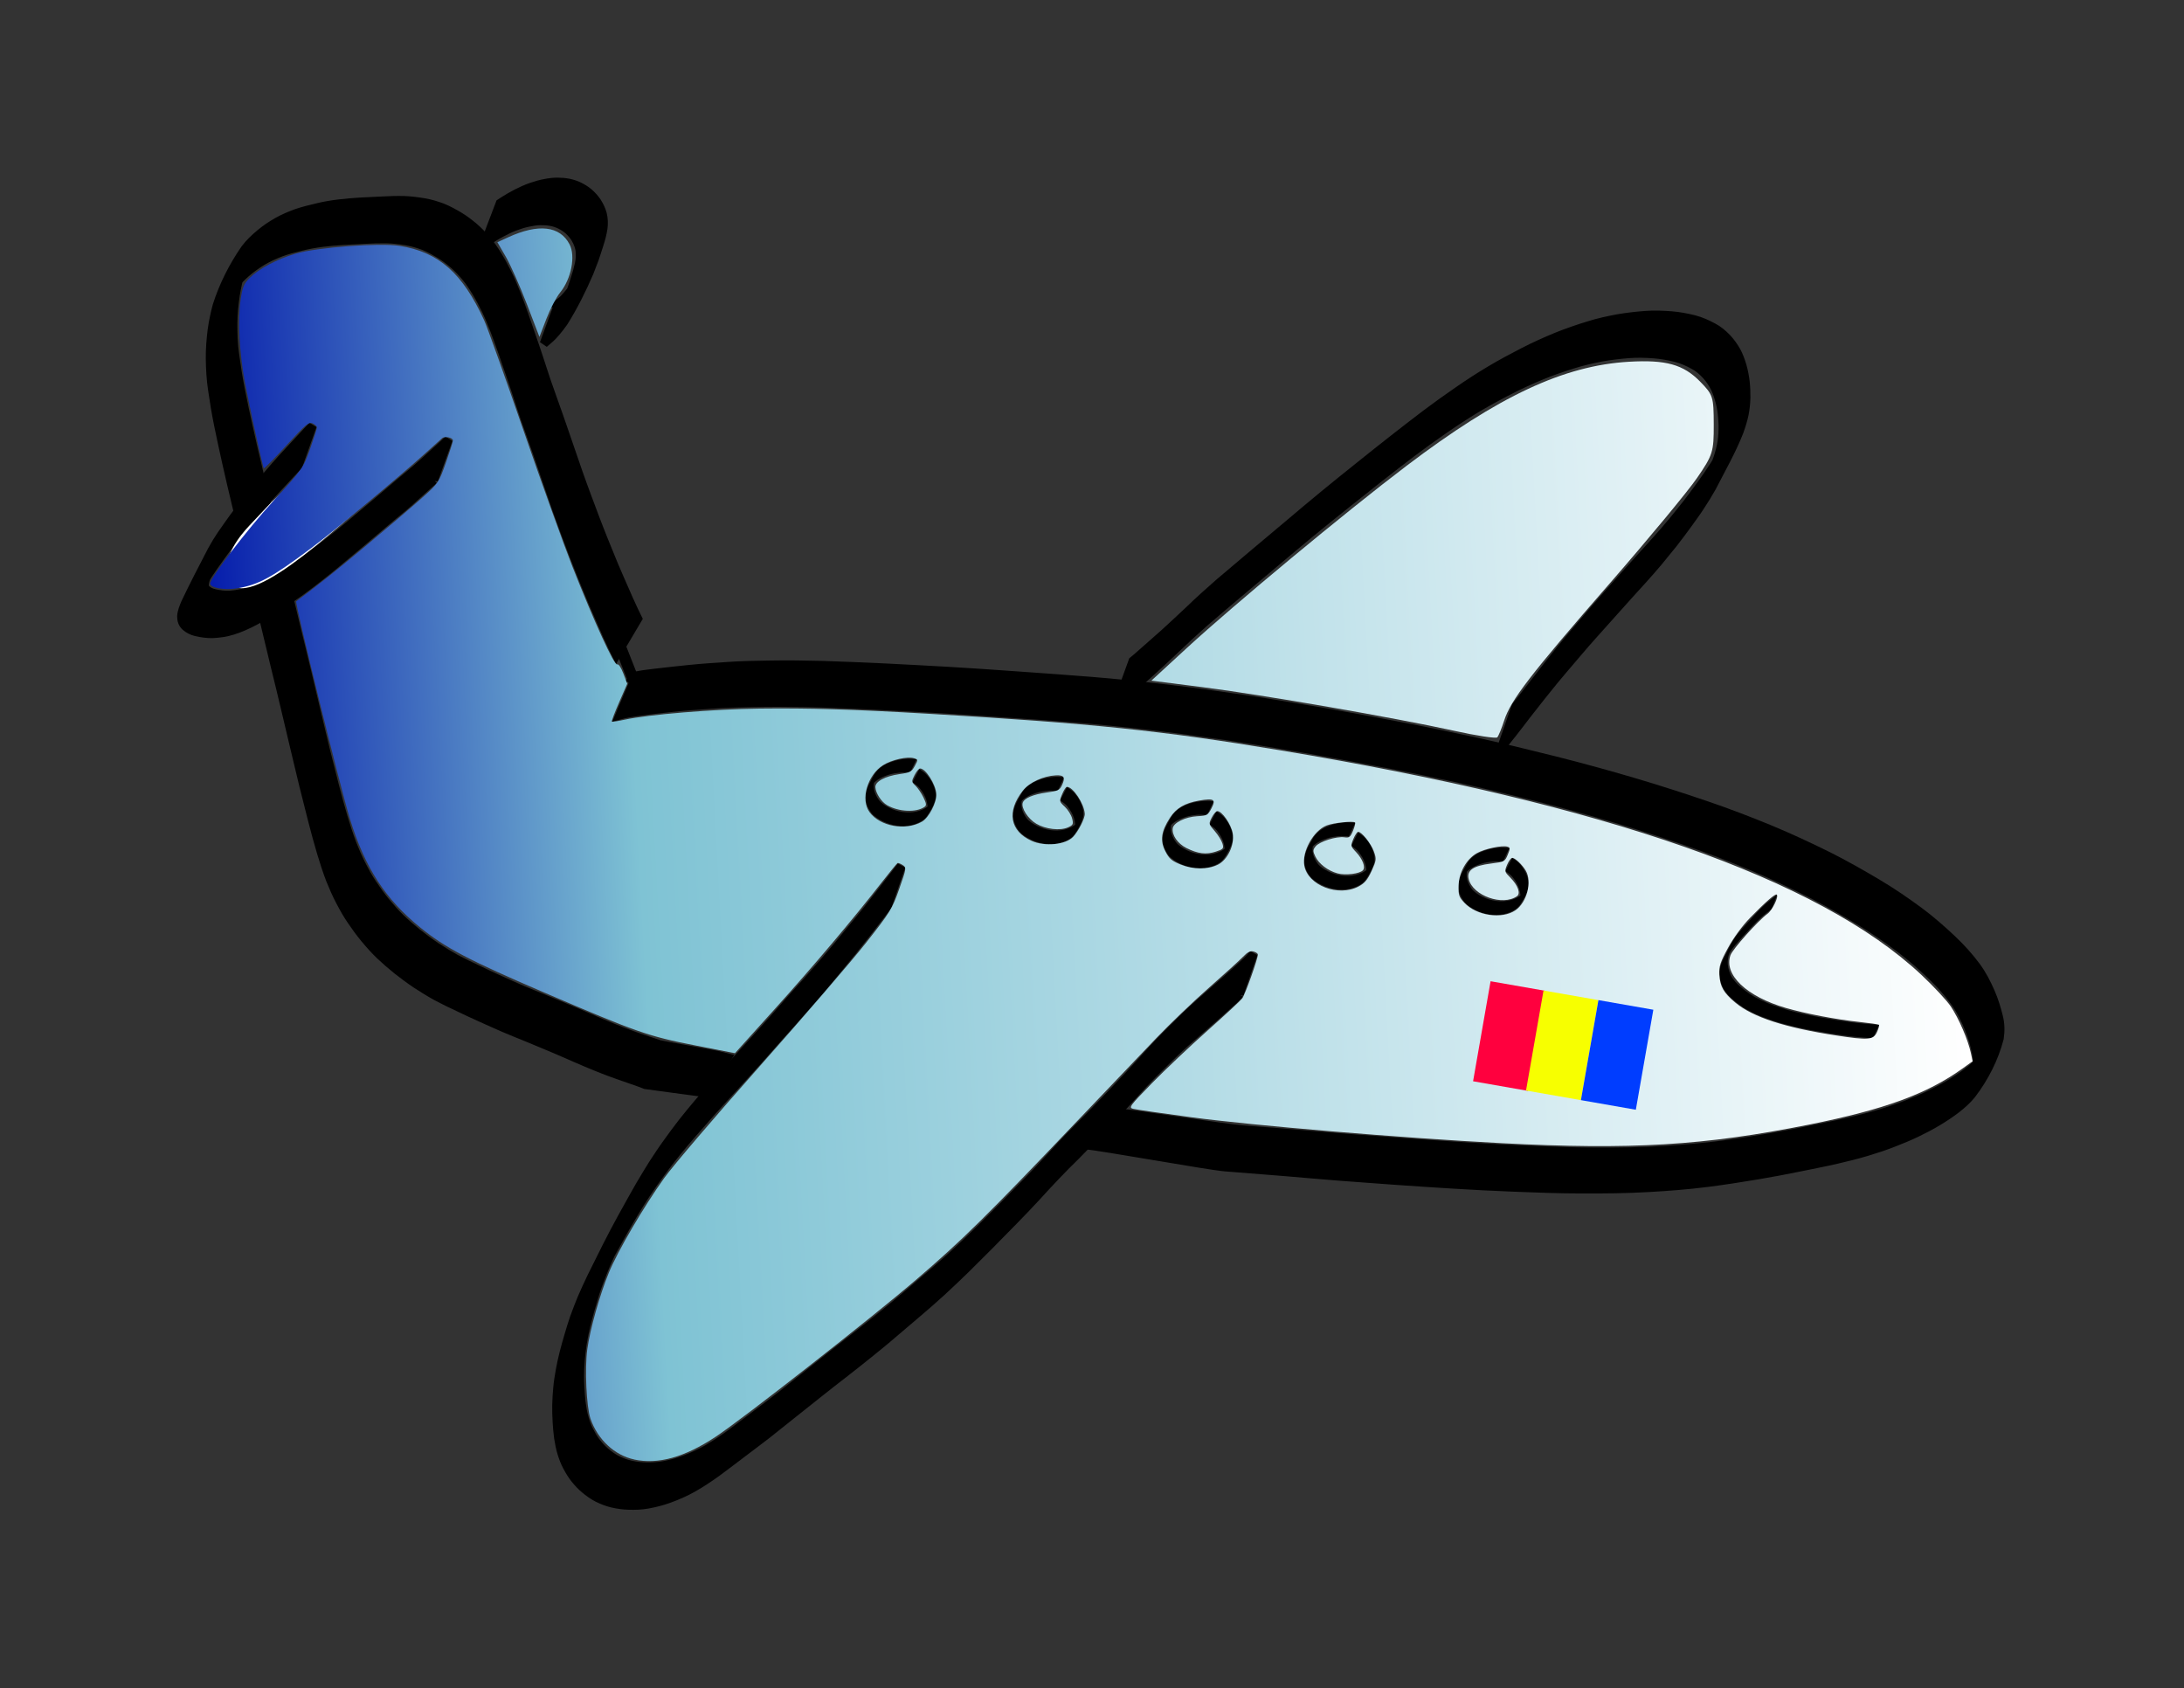 <?xml version="1.0" encoding="UTF-8"?>
<svg version="1.1" viewBox="0 0 245.61 189.85" xmlns="http://www.w3.org/2000/svg">
<rect x="0" y="0" width="245.61" height="189.85" fill="#333333" stroke="none"/>
<defs>
<linearGradient id="a" x1="53.428" x2="207.03" y1="147.41" y2="147.41" gradientUnits="userSpaceOnUse">
<stop stop-color="#061dac" offset="0"/>
<stop stop-color="#7fc3d4" offset=".239"/>
<stop stop-color="#fff" offset="1"/>
</linearGradient>
</defs>
<g transform="translate(-72.053 -100.09)">
<g transform="matrix(1.268 -.068 .068 1.268 19.62 14.035)">
<path d="m142.49 163.68c-0.085 0.107-0.187 0.202-0.297 0.285-0.15 0.152-0.326 0.275-0.49 0.411-0.246 0.204-0.494 0.404-0.748 0.598-0.323 0.264-0.645 0.53-0.979 0.78-0.387 0.311-0.782 0.61-1.171 0.918-0.453 0.349-0.902 0.704-1.353 1.057-0.5 0.401-0.985 0.82-1.466 1.243-0.518 0.456-1.034 0.914-1.546 1.377-0.575 0.516-1.131 1.052-1.675 1.601-0.588 0.59-1.186 1.169-1.786 1.747-0.616 0.589-1.234 1.174-1.854 1.758-0.629 0.583-1.252 1.172-1.889 1.746-0.624 0.548-1.241 1.104-1.844 1.675-0.624 0.578-1.224 1.181-1.833 1.774-0.69 0.677-1.403 1.33-2.111 1.988-0.738 0.662-1.459 1.342-2.195 2.005-0.749 0.675-1.499 1.349-2.253 2.017-0.745 0.657-1.505 1.295-2.269 1.931-0.745 0.613-1.509 1.203-2.275 1.79-0.761 0.579-1.517 1.164-2.281 1.738-0.729 0.569-1.483 1.105-2.232 1.649-0.76 0.552-1.528 1.091-2.3 1.627-0.794 0.543-1.577 1.1-2.363 1.656-0.775 0.547-1.543 1.104-2.318 1.65-0.774 0.559-1.55 1.114-2.332 1.662-0.774 0.537-1.559 1.057-2.339 1.585-0.75 0.513-1.504 1.022-2.262 1.522-0.726 0.465-1.469 0.904-2.242 1.287-0.683 0.339-1.399 0.598-2.127 0.822-0.625 0.192-1.268 0.315-1.916 0.397-0.552 0.068-1.107 0.06-1.66 0.011-0.5-0.036-0.99-0.137-1.47-0.273-0.45-0.131-0.873-0.332-1.282-0.559-0.388-0.223-0.732-0.508-1.06-0.809-0.317-0.293-0.593-0.625-0.845-0.976-0.244-0.344-0.441-0.717-0.619-1.098-0.186-0.391-0.315-0.805-0.422-1.223-0.111-0.453-0.174-0.916-0.22-1.379-0.04-0.479-0.054-0.96-0.056-1.441-0.004-0.495 0.012-0.99 0.045-1.483 0.038-0.505 0.1-1.007 0.173-1.508 0.074-0.52 0.19-1.033 0.307-1.545 0.118-0.512 0.263-1.016 0.417-1.518 0.159-0.502 0.328-1 0.504-1.496 0.181-0.527 0.377-1.049 0.586-1.566 0.237-0.565 0.49-1.123 0.753-1.676 0.306-0.625 0.634-1.239 0.968-1.849 0.97-1.721 1.935-3.446 2.981-5.122 0.386-0.617 0.769-1.236 1.162-1.848 0.386-0.628 0.804-1.235 1.215-1.847 0.408-0.611 0.838-1.206 1.284-1.79 0.445-0.599 0.925-1.171 1.393-1.752 0.47-0.576 0.965-1.131 1.464-1.681 0.515-0.562 1.041-1.115 1.575-1.659 0.531-0.55 1.071-1.09 1.602-1.639 0.537-0.531 1.073-1.062 1.614-1.589 0.52-0.522 1.052-1.032 1.573-1.553 0.515-0.516 1.04-1.022 1.547-1.546 0.498-0.506 0.992-1.016 1.491-1.521 0.5-0.509 1.013-1.005 1.517-1.509 0.487-0.496 0.969-0.997 1.458-1.491 0.476-0.488 0.938-0.989 1.41-1.482 0.451-0.49 0.903-0.979 1.35-1.474 0.453-0.491 0.91-0.979 1.353-1.479 0.452-0.513 0.899-1.031 1.353-1.542 0.451-0.514 0.889-1.039 1.338-1.554 0.217-0.257 0.44-0.509 0.658-0.765l-1.412 3.482c-0.22 0.254-0.44 0.509-0.659 0.764-0.445 0.519-0.889 1.04-1.341 1.552-0.451 0.515-0.901 1.03-1.356 1.542-0.449 0.496-0.905 0.986-1.356 1.48-0.45 0.491-0.898 0.986-1.357 1.469-0.469 0.496-0.936 0.993-1.415 1.478-0.486 0.497-0.971 0.995-1.461 1.487-0.507 0.501-1.015 1.001-1.513 1.511-0.496 0.507-0.993 1.014-1.49 1.52-0.514 0.518-1.036 1.027-1.552 1.543-0.525 0.517-1.051 1.033-1.575 1.551-0.537 0.529-1.077 1.055-1.605 1.592-0.534 0.546-1.071 1.089-1.602 1.638-0.529 0.548-1.054 1.1-1.563 1.666-0.495 0.552-0.982 1.111-1.446 1.689-0.469 0.579-0.938 1.158-1.381 1.757-0.438 0.588-0.858 1.189-1.265 1.798-0.412 0.611-0.816 1.226-1.206 1.851-0.388 0.615-0.776 1.229-1.157 1.849-0.064 0.105-0.128 0.21-0.192 0.315-1.602 2.65 2.191-3.845 1.101-1.927-0.06 0.106-0.12 0.212-0.179 0.318-0.343 0.601-0.662 1.214-0.98 1.828-0.268 0.548-0.524 1.101-0.764 1.661-0.224 0.507-0.421 1.025-0.6 1.548-0.176 0.494-0.356 0.987-0.512 1.488-0.167 0.494-0.314 0.995-0.439 1.501-0.128 0.504-0.244 1.012-0.33 1.525-0.084 0.494-0.147 0.99-0.198 1.488-0.039 0.488-0.072 0.976-0.066 1.466-0.004 0.474 0.004 0.947 0.029 1.421 0.036 0.452 0.079 0.903 0.179 1.346 0.084 0.403 0.194 0.802 0.362 1.179 0.161 0.367 0.334 0.729 0.56 1.061 0.228 0.336 0.481 0.654 0.776 0.934 0.303 0.285 0.621 0.554 0.981 0.764 0.383 0.213 0.78 0.399 1.203 0.517 0.46 0.125 0.928 0.213 1.405 0.243 0.529 0.037 1.059 0.034 1.585-0.04 0.628-0.091 1.249-0.22 1.853-0.415 0.708-0.23 1.404-0.497 2.067-0.839 0.755-0.394 1.488-0.827 2.199-1.296 0.756-0.503 1.508-1.011 2.259-1.522 0.78-0.523 1.56-1.047 2.331-1.584 0.781-0.549 1.554-1.109 2.332-1.664 0.773-0.549 1.543-1.102 2.318-1.649 0.785-0.556 1.574-1.107 2.365-1.654 0.769-0.538 1.536-1.08 2.295-1.633 0.747-0.542 1.494-1.084 2.224-1.649 0.762-0.577 1.519-1.158 2.278-1.739 0.761-0.588 1.522-1.176 2.26-1.793 0.76-0.635 1.516-1.276 2.257-1.933 0.754-0.669 1.502-1.345 2.25-2.02 0.732-0.667 1.458-1.342 2.191-2.008 0.708-0.659 1.419-1.316 2.105-1.998 0.609-0.599 1.216-1.2 1.844-1.779 0.609-0.565 1.227-1.118 1.848-1.669 0.632-0.577 1.256-1.164 1.882-1.748 0.619-0.585 1.238-1.17 1.851-1.761 0.599-0.579 1.194-1.162 1.781-1.753 0.553-0.546 1.115-1.083 1.694-1.6 0.514-0.465 1.034-0.923 1.554-1.381 0.487-0.423 0.978-0.842 1.486-1.239 0.452-0.355 0.902-0.712 1.356-1.065 0.394-0.305 0.783-0.617 1.176-0.923 0.327-0.262 0.654-0.526 0.98-0.789 0.25-0.201 0.498-0.403 0.743-0.61 0.164-0.136 0.321-0.278 0.473-0.427 0.089-0.102 0.175-0.204 0.263-0.306 0 0-1.435 3.53-1.435 3.53z" stroke="#000" stroke-width=".756"/>
<path d="m90.675 132.65c0.523-0.084 1.053-0.112 1.581-0.149 1.03-0.066 2.06-0.12 3.091-0.173 1.136-0.056 2.273-0.069 3.41-0.083 1.264-0.02 2.527 0.024 3.789 0.075 1.537 0.054 3.072 0.16 4.605 0.28 1.837 0.155 3.671 0.336 5.505 0.517 1.925 0.199 3.849 0.408 5.772 0.621 2.01 0.223 4.016 0.474 6.022 0.727 2.134 0.263 4.267 0.533 6.398 0.817 2.204 0.297 4.4 0.647 6.591 1.023 2.266 0.389 4.523 0.829 6.776 1.283 2.266 0.461 4.523 0.965 6.779 1.477 2.243 0.517 4.482 1.048 6.714 1.608 2.296 0.563 4.583 1.165 6.864 1.789 2.336 0.648 4.658 1.345 6.974 2.061 2.29 0.708 4.562 1.469 6.822 2.267 2.11 0.749 4.202 1.547 6.279 2.382 1.901 0.761 3.771 1.595 5.62 2.477 1.675 0.806 3.315 1.681 4.935 2.592 1.457 0.832 2.869 1.736 4.262 2.67 1.231 0.822 2.405 1.723 3.546 2.663 0.979 0.81 1.887 1.698 2.763 2.617 0.74 0.778 1.419 1.607 2.011 2.501 0.493 0.747 0.857 1.563 1.168 2.4 0.258 0.705 0.444 1.433 0.583 2.17 0.126 0.643 0.1 1.284-0.032 1.922-0.559 1.756-1.518 3.41-2.714 4.813-0.415 0.474-0.918 0.864-1.431 1.226-0.556 0.383-1.142 0.721-1.738 1.038-0.623 0.331-1.268 0.62-1.918 0.892-0.691 0.288-1.401 0.529-2.111 0.765-0.765 0.254-1.544 0.462-2.327 0.653-0.907 0.221-1.824 0.395-2.742 0.557-1.073 0.187-2.153 0.333-3.23 0.495-1.272 0.195-2.549 0.357-3.828 0.507-1.492 0.168-2.985 0.32-4.482 0.429-1.739 0.13-3.482 0.165-5.224 0.172-1.982 9e-3 -3.961-0.083-5.939-0.195-1.982-0.107-3.96-0.289-5.936-0.473-1.833-0.168-3.664-0.363-5.493-0.574-1.696-0.194-3.39-0.401-5.083-0.61-1.603-0.21-3.207-0.409-4.81-0.615-1.671-0.222-3.339-0.462-5.009-0.692-1.691-0.231-3.383-0.45-5.074-0.678-1.458-0.193-10.746-2.402-12.203-2.603l2.713-1.97 0.253-0.758c1.457 0.201 9.481 1.906 10.939 2.095 1.692 0.224 3.385 0.442 5.076 0.677 1.67 0.231 3.339 0.465 5.011 0.681 1.603 0.204 3.205 0.408 4.807 0.619 1.691 0.211 3.382 0.423 5.075 0.62 1.825 0.212 3.651 0.41 5.48 0.582 1.971 0.188 3.942 0.37 5.92 0.475 1.973 0.108 3.949 0.192 5.926 0.17 1.739-0.019 3.479-0.064 5.213-0.205 1.495-0.121 2.988-0.277 4.477-0.455 1.278-0.158 2.554-0.327 3.826-0.529 1.077-0.166 2.156-0.319 3.227-0.514 0.914-0.169 1.825-0.353 2.726-0.58 0.775-0.199 1.546-0.415 2.304-0.673 0.703-0.239 1.404-0.486 2.086-0.781 0.64-0.279 1.275-0.571 1.887-0.91 0.582-0.325 1.157-0.664 1.693-1.062 0.488-0.377 0.967-0.773 1.341-1.268 0.774-1.05 1.665-2.812-1.361 2.474-0.309 0.54 0.778-1.226 0.388-0.806 0.186-0.599 0.262-1.21 0.164-1.835-0.11-0.728-0.283-1.445-0.521-2.142-0.287-0.822-0.618-1.628-1.089-2.365-0.565-0.891-1.222-1.712-1.944-2.481-0.859-0.916-1.751-1.802-2.715-2.611-1.126-0.941-2.287-1.841-3.505-2.662-1.38-0.936-2.782-1.839-4.228-2.671-1.609-0.912-3.24-1.788-4.904-2.596-1.838-0.883-3.699-1.718-5.591-2.481-2.07-0.838-4.154-1.639-6.257-2.39-2.254-0.799-4.52-1.562-6.806-2.267-2.312-0.715-4.631-1.409-6.965-2.053-2.279-0.621-4.565-1.217-6.86-1.78-2.231-0.555-4.468-1.084-6.708-1.602-2.252-0.513-4.506-1.014-6.77-1.475-2.251-0.453-4.506-0.887-6.77-1.273-2.189-0.37-4.382-0.718-6.583-1.01-2.132-0.282-4.265-0.55-6.4-0.807-2.006-0.249-4.013-0.494-6.023-0.713-1.923-0.211-3.846-0.421-5.77-0.615-1.834-0.178-3.669-0.358-5.507-0.495-1.534-0.109-3.069-0.202-4.607-0.247-1.26-0.043-2.52-0.074-3.78-0.05-1.134 0.018-2.267 0.034-3.4 0.094-1.032 0.057-2.064 0.113-3.093 0.203-0.53 0.051-1.06 0.104-1.581 0.218l1.671-3.418z" stroke="#000" stroke-width=".756"/>
<path d="m89.542 168.87c-0.147-0.071-0.296-0.139-0.448-0.201-0.265-0.12-0.537-0.222-0.806-0.332-0.389-0.154-0.775-0.316-1.161-0.478-0.44-0.179-0.875-0.37-1.307-0.566-0.473-0.212-0.939-0.44-1.406-0.664-0.533-0.252-1.055-0.528-1.583-0.789-0.579-0.296-1.167-0.575-1.751-0.862-0.618-0.296-1.236-0.595-1.854-0.891-0.643-0.3-1.286-0.601-1.924-0.913-0.673-0.332-1.336-0.682-2.004-1.024-0.65-0.333-1.292-0.681-1.934-1.03-0.625-0.334-1.248-0.674-1.855-1.041-0.603-0.375-1.187-0.78-1.759-1.2-0.555-0.414-1.087-0.859-1.609-1.314-0.502-0.449-0.988-0.916-1.451-1.405-0.458-0.488-0.875-1.012-1.276-1.548-0.396-0.531-0.753-1.089-1.096-1.655-0.347-0.568-0.641-1.165-0.917-1.77-0.29-0.633-0.534-1.284-0.759-1.942-0.261-0.792-0.466-1.601-0.667-2.411-0.231-0.956-0.436-1.919-0.63-2.884-0.215-1.068-0.424-2.137-0.629-3.207-0.209-1.131-0.412-2.262-0.622-3.393-0.213-1.181-0.425-2.363-0.64-3.544-0.215-1.225-0.455-2.445-0.682-3.667-0.223-1.244-0.458-2.485-0.688-3.727-0.226-1.24-0.447-2.481-0.676-3.72-0.222-1.209-0.455-2.415-0.68-3.623-0.219-1.197-0.432-2.395-0.653-3.591-0.222-1.185-0.429-2.373-0.631-3.562-0.19-1.131-0.373-2.264-0.542-3.399-0.156-1.042-0.271-2.089-0.366-3.138-0.092-0.94-0.094-1.883-0.054-2.826 0.038-0.835 0.151-1.663 0.299-2.485 0.135-0.717 0.327-1.421 0.551-2.115 0.659-1.756 1.613-3.413 2.76-4.897 0.405-0.488 0.89-0.895 1.394-1.276 0.503-0.379 1.043-0.702 1.608-0.98 0.562-0.28 1.154-0.489 1.754-0.671 0.618-0.17 1.248-0.288 1.878-0.4 0.624-0.12 1.256-0.183 1.89-0.228 0.627-0.04 1.255-0.059 1.883-0.064 0.639 5.67e-4 1.278 0.005 1.917 0.009 0.647-0.002 1.294 0.012 1.939 0.06 0.608 0.054 1.21 0.162 1.805 0.296 0.556 0.126 1.091 0.323 1.612 0.55 0.491 0.234 0.953 0.524 1.406 0.825 0.445 0.298 0.851 0.645 1.242 1.01 0.389 0.369 0.74 0.776 1.069 1.199 0.352 0.454 0.643 0.948 0.919 1.45 0.287 0.529 0.54 1.076 0.781 1.628 0.253 0.586 0.467 1.187 0.671 1.791 0.21 0.64 0.407 1.283 0.598 1.929 0.191 0.668 0.379 1.337 0.574 2.003 0.202 0.679 0.385 1.364 0.573 2.046 0.187 0.684 0.363 1.371 0.556 2.054 0.192 0.668 0.391 1.335 0.59 2.001 0.208 0.68 0.4 1.364 0.597 2.047 0.199 0.694 0.402 1.387 0.595 2.083 0.194 0.692 0.393 1.382 0.592 2.073 0.197 0.678 0.408 1.351 0.615 2.026 0.209 0.675 0.424 1.348 0.636 2.022 0.218 0.687 0.45 1.37 0.68 2.054 0.244 0.709 0.488 1.418 0.737 2.125 0.255 0.709 0.522 1.414 0.787 2.119 0.254 0.703 0.529 1.398 0.809 2.091 0.191 0.457 0.095 0.228 0.289 0.685l-2.08 3.12c-0.195-0.458-0.097-0.229-0.294-0.688-0.284-0.694-0.564-1.39-0.817-2.097-0.268-0.707-0.532-1.415-0.793-2.124-0.249-0.708-0.496-1.416-0.743-2.125-0.231-0.685-0.465-1.369-0.688-2.057-0.211-0.675-0.428-1.348-0.639-2.023-0.205-0.677-0.42-1.351-0.619-2.03-0.198-0.692-0.399-1.383-0.595-2.076-0.19-0.695-0.392-1.387-0.592-2.079-0.197-0.682-0.388-1.365-0.594-2.044-0.203-0.666-0.4-1.335-0.594-2.003-0.199-0.682-0.374-1.371-0.559-2.057-0.188-0.681-0.371-1.364-0.569-2.042-0.196-0.666-0.39-1.333-0.575-2.002-0.188-0.642-0.385-1.281-0.589-1.918-0.197-0.597-0.403-1.19-0.647-1.77-0.233-0.544-0.477-1.085-0.755-1.608-0.262-0.489-0.536-0.972-0.872-1.415-0.311-0.412-0.646-0.806-1.018-1.166-0.372-0.354-0.76-0.691-1.187-0.978-0.433-0.29-0.876-0.569-1.347-0.792-0.5-0.216-1.013-0.402-1.546-0.519-0.579-0.126-1.163-0.228-1.754-0.273-0.638-0.042-1.277-0.053-1.917-0.051-0.638-0.003-1.275-0.009-1.913-0.004-0.621 9e-3 -1.242 0.028-1.861 0.074-0.622 0.05-1.241 0.126-1.855 0.244-0.618 0.114-1.235 0.235-1.836 0.422-0.582 0.191-1.154 0.411-1.696 0.698-0.541 0.292-1.061 0.623-1.542 1.007-0.48 0.39-0.938 0.812-1.3 1.317-0.741 1.067-1.675 2.837 1.359-2.441 0.384-0.668-0.886 1.418-0.428 0.876-0.242 0.684-0.446 1.381-0.598 2.091-0.165 0.813-0.294 1.633-0.346 2.461-0.057 0.934-0.077 1.871 0.005 2.805 0.084 1.048 0.194 2.093 0.342 3.134 0.16 1.136 0.344 2.268 0.531 3.399 0.199 1.189 0.403 2.377 0.624 3.562 0.221 1.196 0.44 2.393 0.654 3.591 0.223 1.209 0.457 2.417 0.679 3.626 0.23 1.24 0.45 2.481 0.675 3.721 0.229 1.242 0.467 2.482 0.689 3.725 0.226 1.222 0.469 2.442 0.685 3.666 0.215 1.179 0.431 2.358 0.642 3.538 0.211 1.129 0.418 2.258 0.623 3.388 0.204 1.067 0.414 2.134 0.63 3.199 0.191 0.958 0.397 1.913 0.624 2.863 0.197 0.798 0.402 1.596 0.651 2.38 0.217 0.649 0.452 1.292 0.732 1.917 0.265 0.596 0.544 1.186 0.88 1.745 0.333 0.559 0.679 1.111 1.064 1.636 0.389 0.527 0.794 1.044 1.239 1.526 0.452 0.484 0.928 0.943 1.419 1.387 0.512 0.45 1.035 0.889 1.58 1.299 0.563 0.413 1.136 0.814 1.729 1.183 0.603 0.363 1.221 0.701 1.841 1.033 0.638 0.349 1.277 0.696 1.923 1.028 0.665 0.341 1.326 0.692 1.998 1.019 0.638 0.309 1.281 0.609 1.923 0.909 0.62 0.296 1.239 0.593 1.858 0.891 0.585 0.286 1.173 0.563 1.754 0.858 0.528 0.26 1.05 0.532 1.584 0.78 0.465 0.223 0.93 0.446 1.401 0.656 0.43 0.193 0.863 0.381 1.3 0.557 0.385 0.16 0.771 0.319 1.161 0.467 0.272 0.106 0.547 0.206 0.815 0.322 0.156 0.063 5.866 1.393 6.02 1.46l-2.123 3.068z" stroke="#000" stroke-width=".756"/>
<path d="m73.695 114.38c-0.167 0.142-0.343 0.273-0.514 0.41-0.331 0.268-0.662 0.536-0.995 0.803-0.463 0.378-0.924 0.758-1.402 1.116-0.567 0.421-1.14 0.833-1.697 1.267-0.617 0.459-1.224 0.932-1.837 1.395-0.632 0.477-1.267 0.95-1.899 1.426-0.647 0.495-1.305 0.978-1.971 1.448-0.667 0.474-1.341 0.938-2.028 1.383-0.684 0.436-1.377 0.857-2.075 1.27-0.679 0.406-1.376 0.777-2.093 1.11-0.637 0.296-1.294 0.547-1.974 0.726-0.591 0.154-1.199 0.206-1.808 0.205-0.495-0.017-0.981-0.112-1.455-0.25-0.354-0.102-0.663-0.283-0.925-0.54-0.24-0.253-0.316-0.559-0.299-0.898 0.046-0.419 0.229-0.801 0.412-1.174 0.826-1.529 1.714-3.025 2.596-4.522 0.286-0.47 0.6-0.923 0.932-1.362 0.372-0.491 0.766-0.965 1.147-1.449 0.407-0.501 0.821-0.997 1.252-1.477 0.423-0.485 0.856-0.962 1.293-1.435 0.449-0.461 0.898-0.922 1.339-1.39 0.449-0.461 0.908-0.914 1.374-1.359 0.472-0.464 0.948-0.924 1.427-1.381 0.245-0.231 0.484-0.467 0.727-0.7l-1.444 3.468c-0.242 0.234-0.484 0.468-0.728 0.7-0.478 0.458-0.952 0.92-1.426 1.382-0.46 0.449-0.918 0.9-1.359 1.367-0.444 0.464-0.894 0.922-1.333 1.392-0.434 0.475-0.862 0.954-1.286 1.438-0.422 0.486-0.835 0.979-1.234 1.484-0.385 0.482-0.772 0.962-1.135 1.46-0.317 0.449-0.627 0.902-0.898 1.381-1.291 2.229 2.639-4.588 1.122-1.942-0.194 0.349-0.382 0.705-0.506 1.085-0.061 0.241-0.136 0.48 0.02 0.702 0.196 0.231 0.453 0.367 0.743 0.449 0.441 0.126 0.893 0.21 1.353 0.211 0.579-0.011 1.155-0.078 1.713-0.239 0.657-0.197 1.295-0.447 1.913-0.744 0.704-0.34 1.389-0.716 2.058-1.119 0.693-0.416 1.383-0.835 2.061-1.276 0.681-0.449 1.349-0.916 2.014-1.388 0.662-0.474 1.315-0.96 1.962-1.454 0.633-0.476 1.267-0.949 1.897-1.427 0.612-0.468 1.224-0.935 1.837-1.4 0.564-0.429 1.138-0.844 1.701-1.274 0.472-0.37 0.934-0.753 1.398-1.133 0.333-0.274 0.67-0.544 1.003-0.819 0.173-0.141 0.344-0.284 0.509-0.435l-1.482 3.511z" stroke="#000" stroke-width=".756"/>
<path d="m85.582 99.347c0.158-0.109 0.308-0.229 0.461-0.346 0.217-0.208 0.422-0.427 0.623-0.651 0.238-0.263 0.458-0.537 0.66-0.828-0.239 0.521 0.718-1.219 0.395-0.66-1.714 2.958-2.338 4.104-1.67 2.881 0.202-0.381 0.373-0.776 0.551-1.169 0.192-0.42 0.35-0.854 0.516-1.284 0.175-0.437 0.327-0.881 0.452-1.335 0.109-0.399 0.146-0.809 0.119-1.221-0.039-0.353-0.162-0.686-0.316-1.003-0.152-0.293-0.356-0.552-0.584-0.789-0.218-0.216-0.47-0.391-0.737-0.54-0.256-0.142-0.53-0.244-0.815-0.31-0.299-0.073-0.606-0.098-0.913-0.113-0.347-0.017-0.688 0.031-1.03 0.081-0.411 0.056-0.814 0.164-1.21 0.287-0.439 0.139-0.861 0.317-1.276 0.516-0.436 0.201-0.859 0.432-1.268 0.684-0.069 0.041-0.139 0.083-0.208 0.124l1.53-3.45c0.07-0.041 0.139-0.083 0.209-0.124 0.425-0.241 0.857-0.469 1.304-0.668 0.432-0.192 0.873-0.362 1.327-0.494 0.415-0.116 0.835-0.216 1.263-0.269 0.365-0.048 0.732-0.078 1.1-0.052 0.329 0.023 0.657 0.064 0.977 0.146 0.314 0.086 0.618 0.2 0.903 0.359 0.295 0.169 0.577 0.361 0.824 0.595 0.26 0.255 0.492 0.538 0.678 0.851 0.19 0.34 0.344 0.698 0.425 1.081 0.082 0.434 0.079 0.875-0.01 1.309-0.099 0.466-0.241 0.921-0.414 1.365-0.166 0.431-0.325 0.866-0.501 1.293-0.171 0.396-0.351 0.788-0.53 1.181-0.726 1.47-1.544 2.905-2.487 4.247-0.221 0.283-0.457 0.553-0.7 0.816-0.214 0.225-0.435 0.447-0.685 0.632-0.155 0.12-0.31 0.239-0.464 0.36l1.502-3.502z" stroke="#000" stroke-width=".756"/>
<path d="m134.66 133.69c0.333-0.239 0.652-0.498 0.973-0.753 0.646-0.515 1.294-1.027 1.943-1.538 0.788-0.637 1.558-1.297 2.336-1.947 0.89-0.776 1.813-1.512 2.739-2.243 1.035-0.785 2.07-1.568 3.104-2.354 1.092-0.828 2.191-1.646 3.285-2.471 1.105-0.847 2.225-1.675 3.343-2.505 1.084-0.791 2.167-1.583 3.263-2.359 1.035-0.743 2.072-1.483 3.116-2.213 0.994-0.698 1.995-1.387 3.001-2.069 0.971-0.649 1.955-1.277 2.951-1.887 0.957-0.59 1.931-1.15 2.926-1.673 0.991-0.522 2.007-0.995 3.029-1.453 0.982-0.443 1.988-0.83 3.005-1.186 0.936-0.323 1.889-0.593 2.85-0.832 0.872-0.229 1.762-0.369 2.654-0.489 0.825-0.094 1.654-0.143 2.484-0.16 0.755-0.014 1.508 0.057 2.255 0.155 0.678 0.09 1.341 0.254 1.994 0.452 0.578 0.185 1.117 0.46 1.633 0.775 0.46 0.269 0.841 0.634 1.188 1.034 0.309 0.362 0.557 0.768 0.772 1.191 0.203 0.427 0.337 0.881 0.447 1.34 0.102 0.46 0.168 0.926 0.198 1.395 0.029 0.479 0.019 0.959-0.01 1.438-0.038 0.498-0.122 0.991-0.242 1.476-0.14 0.516-0.329 1.015-0.537 1.506-0.754 1.659-1.767 3.211-2.674 4.776-0.344 0.543-0.711 1.069-1.091 1.587-0.39 0.545-0.822 1.057-1.238 1.581-0.44 0.538-0.883 1.074-1.34 1.597-0.469 0.523-0.939 1.045-1.416 1.56-0.48 0.523-0.989 1.019-1.485 1.526-0.506 0.507-1.023 1.001-1.525 1.511-0.511 0.507-1.022 1.015-1.525 1.529-0.511 0.508-1.022 1.016-1.526 1.531-0.505 0.508-1.004 1.021-1.496 1.54-0.479 0.502-0.955 1.007-1.432 1.51-0.473 0.498-0.937 1.004-1.394 1.517-0.46 0.497-0.897 1.015-1.347 1.521-0.436 0.494-0.868 0.991-1.293 1.494-0.422 0.485-0.835 0.978-1.27 1.452-0.281 0.314-0.139 0.158-0.426 0.467l1.424-3.481c0.282-0.311 0.141-0.155 0.423-0.468 0.425-0.48 0.841-0.968 1.26-1.454 0.429-0.5 0.861-0.997 1.298-1.49 0.447-0.509 0.892-1.019 1.349-1.518 0.462-0.51 0.928-1.017 1.404-1.513 0.479-0.501 0.949-1.01 1.432-1.508 0.496-0.516 0.997-1.029 1.501-1.537 0.508-0.511 1.018-1.02 1.526-1.531 0.507-0.511 1.017-1.02 1.527-1.529 0.507-0.505 1.022-1.001 1.523-1.512 0.498-0.504 0.998-1.008 1.474-1.532 0.473-0.516 0.943-1.036 1.404-1.563 0.45-0.529 0.894-1.063 1.329-1.605 0.42-0.52 0.833-1.046 1.222-1.59 0.372-0.522 0.733-1.052 1.063-1.602-3.229 5.602-1.671 3.008-1.02 1.689 0.219-0.48 0.425-0.966 0.576-1.472 0.151-0.465 0.247-0.944 0.297-1.431 0.056-0.466 0.066-0.937 0.051-1.406-0.015-0.457-0.053-0.91-0.148-1.358-0.084-0.441-0.203-0.874-0.374-1.29-0.184-0.407-0.409-0.793-0.689-1.141-0.311-0.379-0.655-0.726-1.082-0.977-0.486-0.302-0.997-0.562-1.544-0.735-0.634-0.19-1.278-0.346-1.935-0.429-0.73-0.091-1.465-0.155-2.202-0.135-0.816 0.021-1.632 0.07-2.443 0.172-0.879 0.123-1.754 0.274-2.614 0.501-0.949 0.242-1.89 0.514-2.815 0.838-1.006 0.36-2.002 0.749-2.975 1.193-1.015 0.459-2.022 0.937-3.006 1.461-0.985 0.53-1.952 1.095-2.904 1.682-0.99 0.611-1.969 1.239-2.934 1.89-1.002 0.682-2.001 1.369-2.994 2.066-1.041 0.731-2.077 1.469-3.112 2.209-1.091 0.776-2.173 1.564-3.253 2.355-1.118 0.828-2.234 1.661-3.34 2.505-1.096 0.824-2.194 1.647-3.286 2.477-1.034 0.787-2.072 1.569-3.1 2.365-0.926 0.737-1.841 1.488-2.736 2.262-0.78 0.657-1.555 1.319-2.352 1.956-0.653 0.519-1.306 1.038-1.953 1.565-0.329 0.265-0.661 0.526-0.984 0.798l1.488-3.503z" stroke="#000" stroke-width=".756"/>
<path d="m57.205 117.5 1.967-1.875 1.883-1.556c1.017-0.841 1.672-1.807 1.705-1.879 0.034-0.072 2.038 0.085 4.454 0.35l4.393 0.482-3.117 2.342c-3.158 2.373-12.916 10.874-13.488 6.399-0.215-1.683 1.173-3.281 2.203-4.263z" fill="#fff"/>
<path d="m53.721 122.46c0-0.194 0.464-0.925 1.031-1.624 0.567-0.699 1.083-1.343 1.146-1.43 0.225-0.312 0.413 0.183 0.678 1.783l0.268 1.624h-1.562c-0.859 0-1.562-0.159-1.562-0.353z" fill="#fff"/>
<path d="m189.97 158.66c-0.051 0.037-0.106 0.07-0.157 0.108-0.109 0.072-0.216 0.146-0.322 0.221-0.148 0.102-0.292 0.212-0.432 0.325-0.148 0.123-0.293 0.25-0.44 0.374-0.153 0.132-0.3 0.273-0.444 0.415-0.149 0.143-0.298 0.286-0.444 0.431-0.154 0.149-0.31 0.297-0.462 0.448-0.157 0.15-0.306 0.308-0.46 0.462-0.157 0.156-0.308 0.317-0.453 0.484-0.146 0.171-0.28 0.353-0.408 0.538-0.294 0.439-0.851 1.437 0.304-0.559-0.106 0.183-0.194 0.375-0.272 0.572-0.074 0.186-0.111 0.382-0.138 0.58-0.026 0.197-0.014 0.396 0.013 0.592 0.03 0.21 0.088 0.414 0.163 0.612 0.086 0.228 0.22 0.43 0.364 0.625 0.171 0.23 0.376 0.43 0.584 0.625 0.231 0.217 0.476 0.417 0.731 0.605 0.29 0.211 0.6 0.391 0.913 0.564 0.357 0.192 0.725 0.361 1.097 0.521 0.409 0.172 0.825 0.33 1.243 0.478 0.456 0.159 0.92 0.296 1.385 0.427 0.469 0.131 0.941 0.25 1.413 0.366 0.44 0.106 0.882 0.203 1.325 0.297 0.417 0.089 0.835 0.172 1.253 0.253 0.408 0.08 0.818 0.144 1.229 0.207 0.392 0.06 0.785 0.115 1.179 0.164 0.063 8e-3 0.126 0.015 0.189 0.023l-0.611 1.164c-0.063-8e-3 -0.126-0.015-0.189-0.023-0.394-0.05-0.788-0.107-1.181-0.167-0.412-0.064-0.824-0.129-1.233-0.21-0.419-0.081-0.838-0.165-1.255-0.256-0.443-0.096-0.886-0.194-1.327-0.302-0.473-0.118-0.946-0.238-1.416-0.37-0.468-0.133-0.934-0.27-1.393-0.429-0.422-0.148-0.841-0.305-1.253-0.478-0.376-0.161-0.749-0.331-1.11-0.524-0.319-0.175-0.635-0.355-0.93-0.568-0.26-0.189-0.51-0.392-0.746-0.611-0.215-0.199-0.427-0.402-0.605-0.634-0.153-0.2-0.299-0.407-0.397-0.641-0.083-0.203-0.152-0.411-0.187-0.627-0.037-0.202-0.058-0.407-0.044-0.613 0.02-0.203 0.05-0.405 0.114-0.599 0.07-0.202 0.153-0.399 0.256-0.586 0.33-0.574 0.639-1.167 1.019-1.712 0.133-0.184 0.27-0.364 0.421-0.534 0.148-0.165 0.304-0.324 0.46-0.482 0.152-0.156 0.305-0.311 0.462-0.462 0.154-0.15 0.309-0.299 0.462-0.449 0.147-0.145 0.297-0.287 0.445-0.431 0.148-0.141 0.296-0.281 0.452-0.412 0.147-0.126 0.294-0.252 0.445-0.372 0.144-0.112 0.29-0.221 0.441-0.325 0.109-0.075 0.216-0.152 0.326-0.226 0.057-0.037 0.111-0.078 0.172-0.108l-0.55 1.23z"/>
<path d="m166.42 153.22c-0.056-0.017-0.114-0.025-0.171-0.034-0.101-0.014-0.202-0.023-0.303-0.032-0.137-0.016-0.275-0.018-0.412-0.015-0.168 7e-3 -0.336 0.022-0.503 0.041-0.176 0.023-0.35 0.058-0.522 0.101-0.17 0.045-0.337 0.101-0.503 0.158-0.162 0.064-0.319 0.139-0.471 0.224-0.147 0.091-0.283 0.199-0.408 0.318-0.123 0.116-0.229 0.246-0.316 0.391-0.242 0.443 0.016-0.03 0.581-0.999 0.014-0.023-0.025 0.048-0.037 0.072-0.036 0.073-0.065 0.147-0.093 0.224-0.052 0.152-0.081 0.309-0.097 0.469-0.019 0.159-8e-3 0.317 0.019 0.474 0.028 0.159 0.087 0.31 0.149 0.458 0.063 0.148 0.143 0.288 0.233 0.421 0.103 0.145 0.235 0.265 0.372 0.379 0.159 0.128 0.333 0.234 0.509 0.337 0.18 0.106 0.372 0.188 0.567 0.263 0.196 0.07 0.396 0.127 0.599 0.168 0.203 0.042 0.41 0.059 0.617 0.066 0.21 7e-3 0.419-0.013 0.626-0.05 0.199-0.037 0.392-0.098 0.58-0.173 0.162-0.069 0.316-0.155 0.461-0.256 0.126-0.088 0.221-0.207 0.312-0.328 0.227-0.399 0.536-0.921-0.555 0.955-0.012 0.021 0.023-0.042 0.034-0.064 0.029-0.059 0.033-0.072 0.057-0.133 0.055-0.149 0.071-0.305 0.072-0.462-7e-3 -0.172-0.038-0.342-0.079-0.509-0.045-0.183-0.117-0.357-0.196-0.528-0.089-0.185-0.201-0.358-0.32-0.525-0.142-0.194-0.324-0.35-0.513-0.496-0.038-0.027-0.075-0.053-0.113-0.08l0.672-1.141c0.039 0.027 0.079 0.054 0.118 0.082 0.201 0.151 0.394 0.312 0.549 0.512 0.127 0.171 0.244 0.348 0.342 0.537 0.085 0.175 0.165 0.353 0.218 0.54 0.046 0.172 0.085 0.346 0.102 0.524 0.013 0.164 0.01 0.329-0.032 0.489-0.153 0.568-0.505 1.069-0.854 1.538-0.102 0.119-0.215 0.228-0.351 0.31-0.155 0.094-0.316 0.178-0.486 0.241-0.196 0.07-0.397 0.127-0.603 0.16-0.215 0.032-0.432 0.048-0.65 0.038-0.214-0.011-0.426-0.032-0.636-0.076-0.21-0.045-0.417-0.104-0.619-0.178-0.2-0.079-0.398-0.164-0.584-0.274-0.182-0.105-0.362-0.216-0.528-0.346-0.147-0.119-0.289-0.245-0.404-0.395-0.099-0.137-0.185-0.282-0.256-0.435-0.068-0.153-0.135-0.309-0.172-0.474-0.039-0.162-0.061-0.329-0.05-0.496 0.011-0.164 0.026-0.328 0.074-0.486 0.16-0.585 0.54-1.085 0.853-1.596 0.102-0.138 0.217-0.265 0.347-0.377 0.136-0.114 0.279-0.222 0.437-0.305 0.159-0.082 0.322-0.157 0.491-0.215 0.169-0.057 0.34-0.111 0.514-0.152 0.177-0.04 0.356-0.075 0.537-0.094 0.171-0.018 0.343-0.034 0.516-0.037 0.142-2e-3 0.284 5e-3 0.426 0.018 0.104 9e-3 0.209 0.018 0.313 0.033 0.063 0.01 0.126 0.02 0.187 0.038l-0.643 1.184z"/>
<path d="m152.91 150.25c-0.056-0.017-0.114-0.025-0.171-0.034-0.101-0.014-0.202-0.023-0.303-0.032-0.137-0.016-0.275-0.018-0.412-0.015-0.168 7e-3 -0.336 0.022-0.503 0.041-0.176 0.023-0.35 0.058-0.522 0.101-0.17 0.045-0.337 0.101-0.503 0.158-0.162 0.064-0.319 0.139-0.471 0.224-0.147 0.091-0.283 0.199-0.408 0.318-0.123 0.116-0.229 0.246-0.316 0.391-0.242 0.443 0.016-0.03 0.581-0.999 0.014-0.023-0.025 0.048-0.037 0.072-0.036 0.073-0.065 0.147-0.093 0.224-0.052 0.152-0.081 0.309-0.097 0.469-0.019 0.159-8e-3 0.317 0.019 0.474 0.028 0.159 0.087 0.31 0.149 0.458 0.063 0.148 0.143 0.288 0.233 0.421 0.103 0.145 0.235 0.265 0.372 0.379 0.159 0.128 0.333 0.234 0.509 0.337 0.18 0.106 0.372 0.188 0.567 0.263 0.196 0.07 0.396 0.127 0.599 0.168 0.203 0.042 0.41 0.059 0.617 0.066 0.21 7e-3 0.419-0.013 0.626-0.05 0.199-0.037 0.392-0.098 0.58-0.173 0.162-0.069 0.316-0.155 0.461-0.256 0.126-0.088 0.221-0.207 0.312-0.328 0.227-0.399 0.536-0.921-0.555 0.955-0.012 0.021 0.023-0.042 0.034-0.064 0.029-0.059 0.033-0.072 0.057-0.133 0.055-0.149 0.071-0.305 0.072-0.462-7e-3 -0.172-0.038-0.342-0.079-0.509-0.045-0.183-0.117-0.357-0.196-0.528-0.089-0.185-0.201-0.358-0.32-0.525-0.142-0.194-0.324-0.35-0.513-0.496-0.038-0.027-0.075-0.053-0.113-0.08l0.672-1.141c0.039 0.027 0.079 0.054 0.118 0.082 0.201 0.151 0.394 0.312 0.549 0.512 0.127 0.171 0.244 0.348 0.342 0.537 0.085 0.175 0.165 0.353 0.218 0.54 0.046 0.172 0.085 0.346 0.102 0.524 0.013 0.164 0.01 0.329-0.032 0.489-0.153 0.568-0.505 1.069-0.854 1.538-0.102 0.119-0.215 0.228-0.351 0.31-0.155 0.094-0.316 0.178-0.486 0.241-0.196 0.07-0.397 0.127-0.603 0.16-0.215 0.032-0.432 0.048-0.65 0.038-0.214-0.011-0.426-0.032-0.636-0.076-0.21-0.045-0.417-0.104-0.619-0.178-0.2-0.079-0.398-0.164-0.584-0.274-0.182-0.105-0.362-0.216-0.528-0.346-0.147-0.119-0.289-0.245-0.404-0.395-0.099-0.137-0.185-0.282-0.256-0.435-0.068-0.153-0.135-0.309-0.172-0.474-0.039-0.162-0.061-0.329-0.05-0.496 0.011-0.164 0.026-0.328 0.074-0.486 0.16-0.585 0.54-1.085 0.853-1.596 0.102-0.138 0.217-0.265 0.347-0.377 0.136-0.114 0.279-0.222 0.437-0.305 0.159-0.082 0.322-0.157 0.491-0.215 0.17-0.057 0.34-0.111 0.514-0.152 0.177-0.04 0.356-0.075 0.537-0.094 0.171-0.018 0.343-0.034 0.516-0.037 0.142-2e-3 0.284 5e-3 0.426 0.018 0.104 9e-3 0.209 0.018 0.313 0.033 0.063 0.01 0.126 0.02 0.187 0.038l-0.643 1.184z"/>
<path d="m140.48 147.69c-0.056-0.017-0.114-0.025-0.171-0.034-0.101-0.014-0.202-0.023-0.303-0.032-0.137-0.016-0.275-0.018-0.412-0.015-0.168 7e-3 -0.336 0.022-0.503 0.041-0.176 0.023-0.35 0.058-0.522 0.101-0.17 0.045-0.337 0.101-0.503 0.158-0.162 0.064-0.319 0.139-0.471 0.224-0.147 0.091-0.283 0.199-0.408 0.318-0.123 0.116-0.229 0.246-0.316 0.391-0.242 0.443 0.016-0.03 0.581-0.999 0.014-0.023-0.025 0.048-0.037 0.072-0.036 0.073-0.065 0.147-0.093 0.224-0.052 0.152-0.081 0.309-0.097 0.469-0.019 0.159-8e-3 0.317 0.019 0.474 0.028 0.159 0.087 0.31 0.149 0.458 0.063 0.148 0.143 0.288 0.233 0.421 0.103 0.145 0.235 0.265 0.372 0.379 0.159 0.128 0.333 0.234 0.509 0.337 0.18 0.106 0.372 0.188 0.567 0.263 0.196 0.07 0.396 0.127 0.599 0.168 0.203 0.042 0.41 0.059 0.617 0.066 0.21 7e-3 0.419-0.013 0.626-0.05 0.199-0.037 0.392-0.098 0.58-0.173 0.162-0.069 0.316-0.155 0.461-0.256 0.126-0.088 0.221-0.207 0.312-0.328 0.227-0.399 0.536-0.921-0.555 0.955-0.012 0.021 0.023-0.042 0.034-0.064 0.029-0.059 0.033-0.072 0.057-0.133 0.055-0.149 0.071-0.305 0.072-0.462-7e-3 -0.172-0.038-0.342-0.079-0.509-0.045-0.183-0.117-0.357-0.196-0.528-0.089-0.185-0.201-0.358-0.32-0.525-0.142-0.194-0.324-0.35-0.513-0.496-0.038-0.027-0.075-0.053-0.113-0.08l0.672-1.141c0.039 0.027 0.079 0.054 0.118 0.082 0.201 0.151 0.394 0.312 0.549 0.512 0.127 0.171 0.244 0.348 0.342 0.537 0.085 0.175 0.165 0.353 0.218 0.54 0.046 0.172 0.085 0.346 0.102 0.524 0.013 0.164 0.01 0.329-0.032 0.489-0.153 0.568-0.505 1.069-0.854 1.538-0.102 0.119-0.215 0.228-0.351 0.31-0.155 0.094-0.316 0.178-0.486 0.241-0.196 0.07-0.397 0.127-0.603 0.16-0.215 0.032-0.432 0.048-0.65 0.038-0.214-0.011-0.426-0.032-0.636-0.076-0.21-0.045-0.417-0.104-0.619-0.178-0.2-0.079-0.398-0.164-0.584-0.274-0.182-0.105-0.362-0.216-0.528-0.346-0.147-0.119-0.289-0.245-0.404-0.395-0.099-0.137-0.185-0.282-0.256-0.435-0.068-0.153-0.135-0.309-0.172-0.474-0.039-0.162-0.061-0.329-0.05-0.496 0.011-0.164 0.026-0.328 0.074-0.486 0.16-0.585 0.54-1.085 0.853-1.596 0.102-0.138 0.217-0.265 0.347-0.377 0.136-0.114 0.279-0.222 0.437-0.305 0.159-0.082 0.322-0.157 0.491-0.215 0.17-0.057 0.34-0.111 0.514-0.152 0.177-0.04 0.356-0.075 0.537-0.094 0.171-0.018 0.343-0.034 0.516-0.037 0.142-2e-3 0.284 5e-3 0.426 0.018 0.104 9e-3 0.209 0.018 0.313 0.033 0.063 0.01 0.126 0.02 0.187 0.038l-0.643 1.184z"/>
<path d="m127.38 144.85c-0.056-0.017-0.114-0.025-0.171-0.034-0.101-0.014-0.202-0.023-0.303-0.032-0.137-0.016-0.275-0.018-0.412-0.015-0.168 7e-3 -0.336 0.022-0.503 0.041-0.176 0.023-0.35 0.058-0.522 0.101-0.17 0.045-0.337 0.101-0.503 0.158-0.162 0.064-0.32 0.139-0.471 0.224-0.147 0.091-0.283 0.199-0.408 0.318-0.123 0.116-0.229 0.246-0.316 0.391-0.242 0.443 0.016-0.03 0.581-0.999 0.014-0.023-0.025 0.048-0.037 0.072-0.036 0.073-0.065 0.147-0.093 0.224-0.052 0.152-0.081 0.309-0.097 0.469-0.019 0.159-8e-3 0.317 0.019 0.474 0.028 0.159 0.087 0.31 0.149 0.458 0.063 0.148 0.143 0.288 0.233 0.421 0.103 0.145 0.235 0.265 0.372 0.379 0.159 0.128 0.333 0.234 0.509 0.337 0.18 0.106 0.372 0.188 0.567 0.263 0.196 0.07 0.396 0.127 0.599 0.168 0.203 0.042 0.41 0.059 0.617 0.066 0.21 7e-3 0.419-0.013 0.626-0.05 0.199-0.037 0.392-0.098 0.58-0.173 0.162-0.069 0.316-0.155 0.461-0.256 0.126-0.088 0.221-0.207 0.312-0.328 0.227-0.399 0.536-0.921-0.555 0.955-0.012 0.021 0.023-0.042 0.034-0.064 0.029-0.059 0.033-0.072 0.057-0.133 0.055-0.149 0.071-0.305 0.072-0.462-7e-3 -0.172-0.038-0.342-0.079-0.509-0.045-0.183-0.117-0.357-0.196-0.528-0.089-0.185-0.201-0.358-0.32-0.525-0.142-0.194-0.324-0.35-0.513-0.496-0.038-0.027-0.075-0.053-0.113-0.08l0.672-1.141c0.039 0.027 0.079 0.054 0.118 0.082 0.2 0.151 0.394 0.312 0.549 0.512 0.127 0.171 0.244 0.348 0.342 0.537 0.085 0.175 0.165 0.353 0.218 0.54 0.046 0.172 0.085 0.346 0.102 0.524 0.013 0.164 0.01 0.329-0.032 0.489-0.153 0.568-0.505 1.069-0.854 1.538-0.102 0.119-0.215 0.228-0.351 0.31-0.155 0.094-0.316 0.178-0.486 0.241-0.196 0.07-0.397 0.127-0.603 0.16-0.215 0.032-0.432 0.048-0.65 0.038-0.214-0.011-0.426-0.032-0.636-0.076-0.21-0.045-0.417-0.104-0.619-0.178-0.2-0.079-0.398-0.164-0.584-0.274-0.182-0.105-0.362-0.216-0.528-0.346-0.147-0.119-0.289-0.245-0.404-0.395-0.099-0.137-0.185-0.282-0.256-0.435-0.068-0.153-0.135-0.309-0.172-0.474-0.039-0.162-0.061-0.329-0.05-0.496 0.011-0.164 0.026-0.328 0.074-0.486 0.16-0.585 0.54-1.085 0.853-1.596 0.102-0.138 0.217-0.265 0.347-0.377 0.136-0.114 0.279-0.222 0.437-0.305 0.159-0.082 0.322-0.157 0.491-0.215 0.169-0.057 0.34-0.111 0.514-0.152 0.177-0.04 0.356-0.075 0.537-0.094 0.171-0.018 0.343-0.034 0.516-0.037 0.142-2e-3 0.284 5e-3 0.426 0.018 0.104 9e-3 0.209 0.018 0.313 0.033 0.063 0.01 0.126 0.02 0.187 0.038l-0.643 1.184z"/>
<path d="m114.41 142.55c-0.056-0.017-0.114-0.025-0.171-0.034-0.101-0.014-0.202-0.023-0.303-0.032-0.137-0.016-0.275-0.018-0.412-0.015-0.168 7e-3 -0.336 0.022-0.503 0.041-0.176 0.023-0.35 0.058-0.522 0.101-0.17 0.045-0.337 0.101-0.503 0.158-0.162 0.064-0.319 0.139-0.471 0.224-0.147 0.091-0.283 0.199-0.408 0.318-0.123 0.116-0.229 0.246-0.316 0.391-0.242 0.443 0.016-0.03 0.581-0.999 0.014-0.023-0.025 0.048-0.037 0.072-0.036 0.073-0.065 0.147-0.093 0.224-0.052 0.152-0.081 0.309-0.097 0.469-0.019 0.159-8e-3 0.317 0.019 0.474 0.028 0.159 0.087 0.31 0.149 0.458 0.063 0.148 0.143 0.288 0.233 0.421 0.103 0.145 0.235 0.265 0.372 0.379 0.159 0.128 0.333 0.234 0.509 0.337 0.18 0.106 0.372 0.188 0.567 0.263 0.196 0.07 0.396 0.127 0.599 0.168 0.203 0.042 0.41 0.059 0.617 0.066 0.21 7e-3 0.419-0.013 0.626-0.05 0.199-0.037 0.392-0.098 0.58-0.173 0.162-0.069 0.316-0.155 0.461-0.256 0.126-0.088 0.221-0.207 0.312-0.328 0.227-0.399 0.536-0.921-0.555 0.955-0.012 0.021 0.023-0.042 0.034-0.064 0.029-0.059 0.033-0.072 0.057-0.133 0.055-0.149 0.071-0.305 0.072-0.462-7e-3 -0.172-0.038-0.342-0.079-0.509-0.045-0.183-0.117-0.357-0.196-0.528-0.089-0.185-0.201-0.358-0.32-0.525-0.142-0.194-0.324-0.35-0.513-0.496-0.038-0.027-0.075-0.053-0.113-0.08l0.672-1.141c0.039 0.027 0.079 0.054 0.118 0.082 0.201 0.151 0.394 0.312 0.549 0.512 0.127 0.171 0.244 0.348 0.342 0.537 0.085 0.175 0.165 0.353 0.218 0.54 0.046 0.172 0.085 0.346 0.102 0.524 0.013 0.164 0.01 0.329-0.032 0.489-0.153 0.568-0.505 1.069-0.854 1.538-0.102 0.119-0.215 0.228-0.351 0.31-0.155 0.094-0.316 0.178-0.486 0.241-0.196 0.07-0.397 0.127-0.603 0.16-0.215 0.032-0.432 0.048-0.65 0.038-0.214-0.011-0.426-0.032-0.636-0.076-0.21-0.045-0.417-0.104-0.619-0.178-0.2-0.079-0.398-0.164-0.584-0.274-0.182-0.105-0.362-0.216-0.528-0.346-0.147-0.119-0.289-0.245-0.404-0.395-0.099-0.137-0.185-0.282-0.256-0.435-0.068-0.153-0.135-0.309-0.172-0.474-0.039-0.162-0.061-0.329-0.05-0.496 0.011-0.164 0.026-0.328 0.074-0.486 0.16-0.585 0.54-1.085 0.853-1.596 0.102-0.138 0.217-0.265 0.347-0.377 0.136-0.114 0.279-0.222 0.437-0.305 0.159-0.082 0.322-0.157 0.491-0.215 0.17-0.057 0.34-0.111 0.514-0.152 0.177-0.04 0.356-0.075 0.537-0.094 0.171-0.018 0.343-0.034 0.516-0.037 0.142-2e-3 0.284 5e-3 0.426 0.018 0.104 9e-3 0.209 0.018 0.313 0.033 0.063 0.01 0.126 0.02 0.187 0.038l-0.643 1.184z"/>
<path d="m89.107 129.15 1.964 5.893" fill="#08a" stroke="#000" stroke-width="1px"/>
<g fill="url(#a)">
<path d="m86.785 201.95c-1.732-0.466-3.143-1.927-3.69-3.819-0.304-1.053-0.277-4.477 0.049-6.163 0.341-1.761 1.358-4.75 2.271-6.671 0.887-1.867 3.383-5.649 5.343-8.097 0.826-1.031 4.879-5.29 9.006-9.464s8.603-8.839 9.945-10.367c2.301-2.619 2.485-2.883 3.202-4.62 0.735-1.78 0.75-1.851 0.422-2.091-0.187-0.136-0.388-0.227-0.448-0.201-0.06 0.026-0.702 0.73-1.428 1.565-2.766 3.182-6.534 7.189-10.125 10.765l-3.726 3.712-3.474-0.874c-4.128-1.038-5.11-1.443-13.115-5.398-6.489-3.207-8.504-4.404-10.627-6.319-2.963-2.672-4.614-5.538-5.717-9.921-0.702-2.792-3.876-19.423-3.725-19.524 2.361-1.585 3.54-2.427 6.495-4.64 1.964-1.47 4.268-3.232 5.119-3.915 1.528-1.226 1.557-1.264 2.277-2.998 0.401-0.966 0.729-1.837 0.729-1.935 0-0.258-0.694-0.438-0.946-0.245-0.118 0.091-0.858 0.687-1.643 1.325-2.275 1.848-8.437 6.429-10.465 7.78-3.643 2.428-4.849 2.998-6.762 3.198-1.097 0.115-2.327-0.17-2.327-0.538 0-0.484 3.413-4.489 6.004-7.045 2.75-2.712 2.777-2.747 3.473-4.419 0.386-0.927 0.701-1.763 0.701-1.858s-0.163-0.26-0.362-0.367c-0.32-0.172-0.597 0.036-2.411 1.809-1.127 1.101-2.079 1.969-2.114 1.929-0.09-0.102-0.96-5.406-1.275-7.772-0.338-2.537-0.334-5.455 0.008-7.175 0.238-1.194 0.361-1.454 0.925-1.959 0.858-0.767 2.5-1.527 4.157-1.923 1.906-0.455 7.454-0.574 9.236-0.198 3.427 0.724 5.439 2.693 7.138 6.99 0.233 0.589 1.549 5.009 2.925 9.821s3.051 10.397 3.723 12.411c1.675 5.018 3.215 8.922 3.479 8.821 0.128-0.049 0.329 0.285 0.506 0.839l0.294 0.92-0.805 1.604c-0.443 0.882-0.775 1.634-0.739 1.67s0.544-0.012 1.127-0.108c2.086-0.344 7.962-0.513 11.954-0.345 4.504 0.19 8.203 0.501 14.91 1.256 14.444 1.626 20.596 2.6 30.982 4.903 28.581 6.338 47.03 13.928 55.625 22.883 1.031 1.075 2.142 2.404 2.468 2.954 0.651 1.098 1.36 3.019 1.548 4.193l0.12 0.752-0.952 0.608c-3.24 2.069-7.085 3.243-13.809 4.218-9.348 1.354-15.863 1.397-27.321 0.18-8.864-0.942-21.805-2.724-27.232-3.751-2.603-0.492-4.925-0.956-5.16-1.032-0.399-0.127-0.276-0.276 1.786-2.171 1.217-1.119 3.539-3.092 5.16-4.385 1.621-1.293 3.075-2.503 3.232-2.689 0.276-0.328 1.59-3.475 1.59-3.81 0-0.091-0.169-0.219-0.375-0.284-0.273-0.087-0.528 0.024-0.938 0.409-0.309 0.291-1.736 1.454-3.17 2.586s-3.622 3.011-4.863 4.177c-1.241 1.165-4.473 4.208-7.182 6.762-8.805 8.3-10.932 10.182-15.259 13.508-4.189 3.219-15.998 11.486-18.482 12.937-2.817 1.646-5.184 2.17-7.267 1.609zm111.92-31.91c0.157-0.304 0.251-0.587 0.208-0.63-0.043-0.043-0.832-0.199-1.754-0.347-2.028-0.326-4.695-0.985-6.412-1.585-3.413-1.192-5.338-3.234-4.64-4.92 0.22-0.531 2.588-2.914 3.471-3.493 0.451-0.295 1.097-1.465 0.911-1.651-0.115-0.115-0.99 0.567-2.464 1.923-0.727 0.669-1.561 1.686-2.098 2.559-0.747 1.215-0.892 1.589-0.892 2.313 0 1.074 0.288 1.644 1.302 2.579 1.472 1.357 4.274 2.435 8.75 3.364 2.832 0.588 3.261 0.575 3.617-0.113zm-31.4-12.477c1.049-0.64 1.623-2.442 1.101-3.456-0.284-0.551-0.896-1.194-1.137-1.194-0.112 0-0.33 0.264-0.484 0.587-0.273 0.572-0.267 0.602 0.231 1.159 0.625 0.699 0.847 1.442 0.498 1.663-1.311 0.831-3.91-0.247-4.195-1.741-0.149-0.781 0.454-1.154 2.056-1.269 1.182-0.085 1.231-0.107 1.512-0.696 0.262-0.549 0.263-0.619 0.011-0.715-0.442-0.17-2.015 0.075-2.726 0.425-0.946 0.465-1.679 1.611-1.775 2.776-0.07 0.844-0.022 1.02 0.424 1.55 1.016 1.208 3.251 1.661 4.484 0.91zm-13.777-2.843c0.561-0.255 0.841-0.551 1.24-1.314 0.478-0.914 0.5-1.038 0.298-1.713-0.22-0.735-0.993-1.815-1.299-1.815-0.091 0-0.297 0.275-0.457 0.612-0.285 0.598-0.281 0.625 0.182 1.175 0.547 0.65 0.776 1.375 0.517 1.634-0.297 0.297-1.567 0.386-2.26 0.157-0.844-0.279-1.609-0.931-1.892-1.613-0.194-0.468-0.183-0.591 0.081-0.882 0.371-0.41 1.894-0.802 2.58-0.665 0.435 0.087 0.535 0.019 0.801-0.538 0.167-0.35 0.266-0.675 0.219-0.721-0.16-0.16-1.919-0.07-2.522 0.129-1.201 0.396-2.331 2.196-2.169 3.454 0.226 1.757 2.848 2.934 4.681 2.101zm-12.343-2.593c0.892-0.373 1.601-1.664 1.484-2.703-0.091-0.811-0.852-2.047-1.259-2.045-0.118 5.4e-4 -0.354 0.247-0.525 0.548-0.308 0.54-0.305 0.554 0.202 1.204 0.282 0.362 0.564 0.875 0.625 1.141 0.103 0.446 0.054 0.499-0.619 0.681-0.877 0.236-1.61 0.106-2.596-0.461-0.747-0.429-1.224-1.204-1.111-1.806 0.091-0.486 1.18-0.951 2.23-0.951 0.864-1.8e-4 0.943-0.039 1.292-0.632 0.454-0.769 0.272-0.898-1.043-0.742-1.303 0.154-2.072 0.553-2.677 1.387-0.843 1.163-0.995 1.96-0.562 2.939 0.297 0.671 0.515 0.88 1.302 1.246 1.08 0.503 2.335 0.577 3.256 0.192zm-12.659-3.147c0.495-0.462 1.153-1.603 1.151-1.996-4e-3 -0.899-0.927-2.462-1.455-2.462-0.086 0-0.291 0.281-0.455 0.625-0.294 0.617-0.292 0.632 0.178 1.123 0.262 0.274 0.528 0.754 0.59 1.067 0.102 0.509 0.059 0.591-0.399 0.768-0.722 0.279-1.986 0.065-2.798-0.472-0.703-0.465-1.272-1.459-1.096-1.916 0.153-0.398 0.961-0.692 2.184-0.794 1.017-0.085 1.15-0.143 1.391-0.61 0.336-0.65 0.206-0.862-0.53-0.862-1.114 0-2.367 0.503-2.974 1.194-1.555 1.771-1.344 3.515 0.543 4.487 1.122 0.578 2.969 0.502 3.668-0.151zm-13.275-2.073c0.62-0.314 1.391-1.625 1.391-2.366 0-0.863-0.836-2.343-1.322-2.34-0.108 5.4e-4 -0.339 0.253-0.515 0.562-0.31 0.544-0.309 0.572 0.036 0.939 0.195 0.208 0.486 0.69 0.645 1.071 0.237 0.567 0.247 0.72 0.053 0.843-0.756 0.479-2.311 0.322-3.313-0.334-0.486-0.319-0.941-1.111-0.941-1.64 0-0.499 0.894-0.924 2.191-1.042 0.948-0.086 1.097-0.155 1.396-0.647 0.332-0.546 0.332-0.552-0.042-0.691-0.562-0.208-1.982 0.033-2.759 0.469-1.437 0.806-2.177 2.934-1.422 4.087 0.865 1.32 3.101 1.849 4.603 1.089z"/>
<path d="m82.751 99.27c-0.528-1.63-1.263-3.559-1.634-4.287l-0.675-1.323 0.97-0.383c2.745-1.084 4.637-0.765 5.401 0.911 0.49 1.075-0.009 3.058-1.06 4.217-0.356 0.393-0.962 1.415-1.345 2.272l-0.697 1.557-0.959-2.964z"/>
<path d="m162.74 141.4c-5.128-1.423-16.744-4.085-22.022-5.046l-4.522-0.823 3.272-2.703c4.384-3.622 14.717-11.295 20.3-15.074 8.486-5.744 14.392-8.132 20.182-8.158 3.279-0.015 4.797 0.499 6.201 2.098 1.076 1.226 1.12 1.395 0.996 3.853-0.122 2.413-0.228 2.699-1.733 4.652-0.882 1.145-4.576 5.148-8.21 8.896-7.475 7.71-9.308 9.844-9.993 11.631-0.263 0.688-0.574 1.344-0.689 1.458-0.116 0.114-1.818-0.238-3.782-0.783z"/>
</g>
<g transform="matrix(.481 .111 -.111 .481 201.94 122.61)">
<rect x="-54.643" y="98.076" width="10" height="18.214" fill="#ff003e"/>
<rect x="-45" y="98.076" width="10" height="18.214" fill="#f7ff00"/>
<rect x="-35" y="98.076" width="10" height="18.214" fill="#003dff"/>
</g>
</g>
</g>
</svg>
